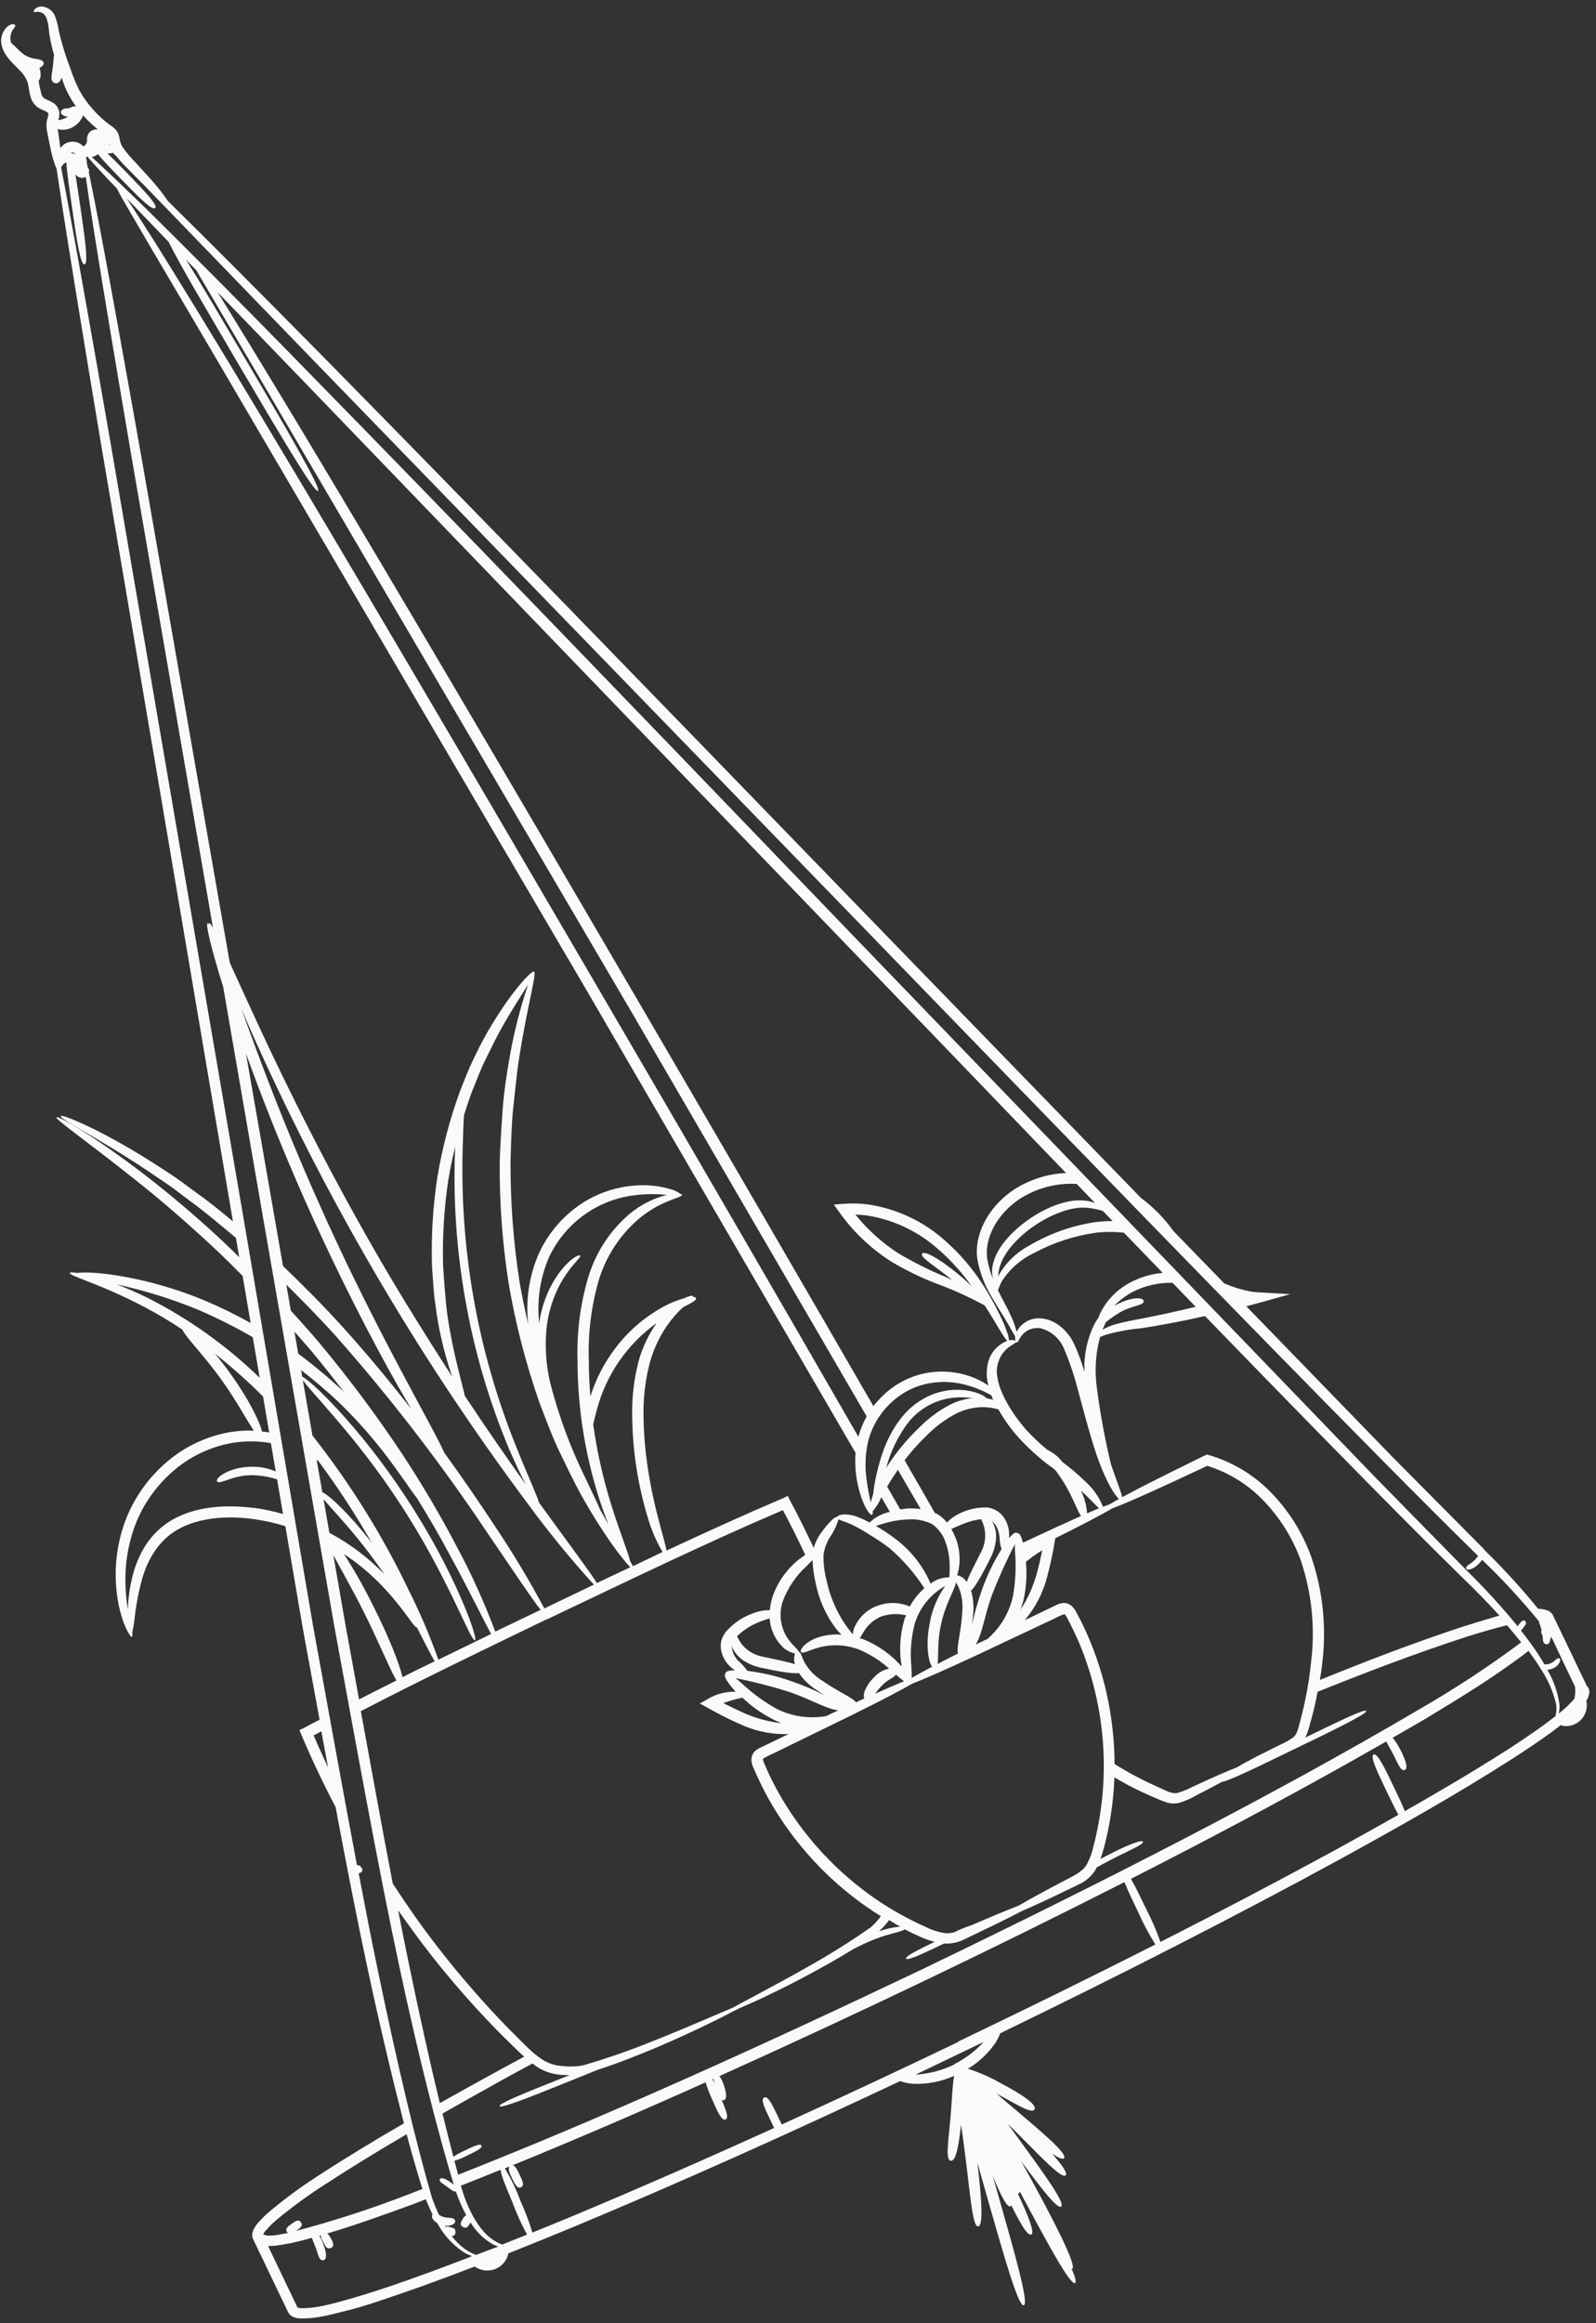 <svg width="231" height="336" viewBox="0 0 231 336" fill="none" xmlns="http://www.w3.org/2000/svg">
<rect x="0" y="0" width="231" height="336" fill="#333333" stroke="none"/>
<path d="M229.673 243.831L227.559 239.422C226.62 237.466 225.704 235.555 224.791 233.651C224.766 233.599 224.741 233.546 224.713 233.488C224.512 233.2 224.22 232.987 223.885 232.882C223.481 232.748 223.059 232.68 222.633 232.68C220.254 229.76 217.713 226.975 215.023 224.338C214.992 224.273 214.902 224.219 214.842 224.16C214.781 224.101 214.804 224.082 214.792 224.056L201.56 210.733C195.224 204.21 188.108 196.882 180.385 188.922L182.085 188.469L186.755 187.168L181.904 186.887C181.597 186.866 181.287 186.838 180.974 186.787C179.681 186.529 178.418 186.137 177.205 185.619L169.847 178.054C168.538 176.215 166.948 174.593 165.136 173.247C152.482 160.24 138.706 146.031 124.245 131.132C94.085 100.018 66.758 71.87 46.822 51.639C37.563 42.251 29.925 34.603 24.329 29.105C23.45 27.82 22.472 26.604 21.406 25.469C20.85 24.862 20.25 24.195 19.605 23.486C18.915 22.803 18.29 22.058 17.736 21.262C17.496 20.864 17.346 20.419 17.295 19.957C17.228 19.541 17.059 19.148 16.803 18.814C16.558 18.542 16.275 18.308 15.963 18.117C15.033 17.442 14.183 16.663 13.43 15.795C12.658 14.934 11.989 13.988 11.435 12.973C10.95 11.991 10.536 10.975 10.195 9.934C9.514 8.186 8.959 6.391 8.533 4.563C8.423 3.794 8.229 3.04 7.952 2.315C7.811 1.976 7.589 1.676 7.305 1.443C7.021 1.21 6.685 1.05 6.325 0.978C6.103 0.928 5.873 0.931 5.653 0.986C5.433 1.041 5.229 1.148 5.058 1.296C4.844 1.536 4.863 1.727 4.94 1.77C5.017 1.813 5.442 1.529 6.093 1.867C6.744 2.204 6.966 3.052 7.125 4.821C7.289 5.874 7.52 6.915 7.818 7.938C7.746 8.357 7.74 8.898 7.669 9.501C7.525 10.774 7.14 11.744 7.918 12.013C8.365 12.175 8.694 11.841 8.928 11.24C9.195 12.112 9.544 12.957 9.97 13.764C10.268 14.304 10.594 14.827 10.947 15.333L10.913 15.397C10.422 15.36 10.394 15.518 9.994 15.638C9.594 15.757 9.494 15.549 8.974 15.902C8.738 16.079 8.733 16.354 9.011 16.598C9.261 16.787 9.57 16.881 9.883 16.862C9.436 17.124 8.946 17.303 8.435 17.388C8.559 17.033 8.61 16.656 8.586 16.281C8.547 15.956 8.427 15.645 8.236 15.379C8.045 15.113 7.79 14.899 7.495 14.759C7.049 14.515 6.669 14.392 6.445 14.243C6.229 14.109 6.071 13.898 6.002 13.653C5.83 13.013 5.693 12.364 5.591 11.709C5.709 11.553 5.794 11.375 5.841 11.186C5.888 10.997 5.896 10.8 5.865 10.607C5.861 10.336 5.806 10.069 5.703 9.818C6.212 9.574 6.44 9.248 6.274 8.967C6.107 8.686 5.723 8.589 5.262 8.53C4.642 8.465 4.045 8.257 3.519 7.922C2.726 7.356 2.124 6.586 1.619 6.218C1.524 5.936 1.486 5.637 1.509 5.339C1.532 5.042 1.614 4.752 1.751 4.487C1.968 4.07 2.265 3.887 2.207 3.682C2.149 3.477 1.685 3.347 1.049 3.86C0.646 4.242 0.364 4.734 0.238 5.275C0.112 5.816 0.149 6.382 0.342 6.902C0.764 8.216 1.931 9.229 2.879 10.202C3.351 10.653 3.721 11.201 3.962 11.808C4.179 12.394 4.159 13.222 4.504 14.243C4.708 14.808 5.094 15.29 5.601 15.61C6.075 15.896 6.475 15.994 6.734 16.166C6.993 16.339 6.98 16.345 7.005 16.429C6.99 16.709 6.933 16.985 6.836 17.248C6.716 17.69 6.686 18.152 6.749 18.606C6.797 19.008 6.879 19.345 6.935 19.647L7.304 21.419C7.489 22.462 7.789 23.48 8.198 24.456C8.448 26.165 8.764 28.195 9.114 30.514C10.352 38.447 12.224 49.878 14.597 64.06C19.403 92.364 26.056 131.446 33.372 174.637L33.718 176.645C31.921 175.173 30.191 173.74 28.451 172.521C27.345 171.72 26.301 170.913 25.251 170.197C24.202 169.481 23.168 168.83 22.192 168.199C14.329 163.194 8.913 161.115 8.791 161.398C8.58 161.844 13.765 164.275 21.438 169.371L24.423 171.396C25.449 172.115 26.474 172.931 27.558 173.735C29.709 175.278 31.849 177.132 34.144 179.023L34.622 181.826C34.011 181.221 33.4 180.615 32.794 180.039C28.902 176.362 24.826 172.885 20.58 169.622C13.296 164.083 8.343 161.3 8.164 161.595C7.984 161.889 12.61 165.078 19.711 170.736C23.271 173.545 27.363 177.077 31.731 181.183C32.845 182.253 33.978 183.378 35.114 184.526L36.28 191.338C34.13 190.143 31.919 189.062 29.656 188.098C26.57 186.818 23.38 185.806 20.121 185.074C15.402 184.032 12.156 183.92 11.254 184.113C10.55 184.001 10.123 183.997 10.112 184.09C9.982 184.554 14.412 185.614 20.836 188.99C22.741 189.988 24.592 191.087 26.378 192.285C26.957 193.491 29.602 196.097 32.172 199.717C34.31 202.703 35.739 205.482 36.751 206.906C35.644 206.868 34.536 206.932 33.441 207.098C29.867 207.691 26.536 209.289 23.835 211.704C21.131 214.094 19.092 217.144 17.918 220.558C16.981 223.326 16.599 226.251 16.792 229.167C17.052 233.053 18.149 235.559 18.74 236.39C18.806 236.527 18.856 236.631 18.898 236.635C18.984 236.714 19.051 236.754 19.09 236.736C19.13 236.717 19.208 236.479 19.146 236.099C19.276 235.522 19.376 234.938 19.447 234.351C19.662 232.261 20.055 230.194 20.623 228.172C21.353 225.696 22.863 222.807 25.791 221.17C28.72 219.532 32.676 219.151 36.65 219.692C38.226 219.909 39.781 220.254 41.301 220.727L43.826 235.51C44.659 240.025 45.47 244.43 46.257 248.726C45.487 249.095 44.733 249.513 43.992 249.908L43.34 250.221L43.62 250.889C45.162 254.538 46.828 258.03 48.572 261.348C50.169 269.863 51.717 277.792 53.264 284.983C55.075 293.427 56.846 300.816 58.467 307.089C54.348 309.473 50.143 312.011 45.862 314.794C43.452 316.351 41.141 318.057 38.942 319.901C38.359 320.399 37.814 320.942 37.314 321.524C37.02 321.864 36.782 322.249 36.61 322.664C36.481 322.991 36.465 323.351 36.564 323.689C36.592 323.747 36.617 323.799 36.642 323.852C37.555 325.756 38.478 327.68 39.41 329.623L41.699 334.397C41.777 334.536 41.869 334.666 41.974 334.786C42.075 334.877 42.184 334.959 42.3 335.031C42.643 335.194 43.015 335.289 43.395 335.308C45.904 335.372 47.999 334.705 50.22 334.169C52.442 333.633 54.583 332.879 56.759 332.148C60.715 330.813 64.702 329.342 68.71 327.797C69.132 328.1 69.623 328.293 70.138 328.358C70.654 328.422 71.178 328.357 71.662 328.168C72.146 327.979 72.575 327.672 72.91 327.275C73.245 326.878 73.476 326.403 73.581 325.894C76.794 324.618 80.025 323.309 83.289 321.953C98.472 315.626 114.207 308.562 130.286 300.98C130.917 301.208 131.577 301.34 132.247 301.371C134.264 301.444 136.271 301.05 138.111 300.219C137.856 301.36 137.799 303.449 137.604 305.853C137.305 309.461 136.792 312.354 137.582 312.497C138.372 312.639 138.757 310.329 139.098 307.294C139.266 308.465 139.459 309.72 139.618 311.055C140.411 317.092 140.737 322.053 141.553 321.999C142.369 321.944 142.082 317.967 141.463 312.778C141.918 314.396 142.41 316.125 142.927 317.939C145.398 326.604 147.401 333.625 148.178 333.404C148.954 333.184 146.948 326.157 144.493 317.525C144.215 316.559 143.949 315.62 143.686 314.703C144.843 317.485 145.764 319.322 146.24 319.093C146.27 319.078 146.297 319.057 146.32 319.031C146.342 319.006 146.358 318.976 146.369 318.943C147.696 321.612 148.74 323.421 149.269 323.168C149.797 322.914 148.834 320.472 147.315 317.238C147.364 317.246 147.414 317.239 147.458 317.218C147.543 317.177 147.587 317.084 147.602 316.948C151.7 324.609 154.934 330.566 155.603 330.189C155.825 330.082 155.621 329.322 155.107 328.116C155.107 328.116 155.168 328.127 155.188 328.118C155.905 327.774 152.616 321.233 148.24 313.362C148.099 313.068 147.929 312.797 147.772 312.519C150.768 316.593 153.049 319.526 153.589 319.131C154.237 318.659 151.062 314.295 147.136 308.918L145.839 307.134C146.11 307.397 146.38 307.676 146.647 307.933C150.588 311.851 153.635 315.162 154.236 314.609C154.565 314.307 153.727 313.113 152.257 311.451C153.185 312.081 153.811 312.367 154.009 312.127C154.517 311.515 151.129 308.631 146.937 305.091C145.97 304.279 145.054 303.507 144.225 302.782C147.108 304.311 149.284 305.754 149.726 305.085C150.167 304.416 147.851 302.848 144.771 301.245C143.287 300.401 141.719 299.715 140.092 299.197C141.64 298.268 142.975 297.024 144.012 295.545C144.321 295.083 144.576 294.587 144.77 294.066C162.054 285.682 178.649 277.25 194.171 268.772C202.734 264.08 210.993 259.406 218.731 254.468C220.664 253.229 222.558 251.959 224.401 250.634L225.908 249.495C226.03 249.547 226.157 249.588 226.287 249.617C226.767 249.678 227.254 249.622 227.708 249.454C228.161 249.287 228.567 249.012 228.892 248.654C229.217 248.296 229.451 247.865 229.574 247.397C229.697 246.93 229.705 246.44 229.599 245.968C229.803 245.665 229.945 245.324 230.016 244.966C230.032 244.83 230.036 244.694 230.03 244.558C230.002 244.404 229.959 244.252 229.901 244.106L229.673 243.831ZM15.869 20.881C15.885 20.924 15.905 20.966 15.929 21.005L15.623 20.719L15.869 20.881ZM8.708 21.203C8.633 20.646 8.546 20.046 8.463 19.404C8.419 19.128 8.387 18.895 8.352 18.655C8.448 18.692 8.546 18.723 8.645 18.747C9.069 18.803 9.5 18.77 9.911 18.65C10.322 18.53 10.703 18.327 11.031 18.052C11.484 17.69 11.832 17.213 12.037 16.671C12.078 16.756 12.151 16.825 12.218 16.897C12.818 17.554 13.469 18.162 14.165 18.715C13.793 18.671 13.419 18.765 13.112 18.979C12.945 19.119 12.812 19.295 12.722 19.493C12.633 19.692 12.589 19.908 12.595 20.125C12.608 20.268 12.601 20.412 12.575 20.552C12.512 20.777 12.374 20.973 12.184 21.108C12.139 21.138 12.091 21.161 12.041 21.177C11.812 20.897 11.504 20.693 11.158 20.59C10.674 20.449 10.157 20.471 9.688 20.653C9.31 20.807 8.987 21.068 8.757 21.405L8.708 21.203ZM35.467 51.83C32.075 46.078 29.044 40.929 26.923 37.543C27.416 38.052 27.922 38.572 28.437 39.111C28.47 39.17 28.499 39.231 28.525 39.293C32.008 45.203 37.053 53.733 43.245 64.319L91.71 146.886C103.991 167.996 115.492 187.764 125.445 204.857C124.916 205.779 124.511 206.766 124.238 207.794C113.458 189.076 100.407 166.595 86.272 142.403C67.418 110.111 50.256 80.93 37.633 59.928C31.327 49.42 26.135 40.968 22.505 35.154C20.736 32.352 19.326 30.197 18.348 28.693C19.003 29.373 19.693 30.093 20.459 30.889L24.416 34.991C25.826 37.932 29.805 44.639 34.417 52.502C40.526 62.864 45.482 71.26 46.023 71C46.565 70.741 41.581 62.189 35.458 51.811L35.467 51.83ZM66.321 314.569C66.138 313.902 65.955 313.22 65.772 312.505C66.437 312.31 67.079 312.045 67.688 311.715C68.888 311.14 69.866 310.671 69.691 310.305C69.516 309.94 68.54 310.416 67.34 310.991C66.742 311.252 66.166 311.561 65.617 311.914C65.118 309.987 64.59 307.915 64.044 305.674C67.196 303.882 70.327 302.132 73.305 300.479L77.071 298.432C77.353 298.657 77.647 298.867 77.951 299.061C78.978 299.67 80.138 300.022 81.33 300.087C81.708 300.123 82.074 300.116 82.443 300.116L81.15 300.631C76.187 302.61 72.162 304.219 72.311 304.597C72.46 304.975 76.498 303.392 81.455 301.384C83.285 300.65 84.994 299.967 86.414 299.382C89.65 298.336 92.439 297.191 94.956 296.152C97.901 294.9 100.372 293.747 102.371 292.781C104.002 291.999 105.287 291.334 106.247 290.826C107.206 290.318 108.59 289.791 110.197 289.028C112.199 288.068 114.658 286.889 117.469 285.357C119.375 284.314 121.389 283.196 123.556 281.86C124.267 281.519 125.436 280.895 126.851 280.368C128.831 279.611 130.588 279.378 130.94 279.025C131.735 279.446 132.506 279.814 133.273 280.144C133.92 280.429 134.588 280.663 135.271 280.847C132.845 282.01 130.989 282.94 131.148 283.273C131.308 283.605 133.534 282.578 136.267 281.267L136.638 281.089C137.67 281.148 138.698 280.931 139.618 280.462C143.186 278.752 146.003 277.401 147.801 276.434C149.681 275.637 152.501 274.308 156.066 272.575C157.059 272.139 157.906 271.427 158.506 270.522C158.593 270.385 158.64 270.233 158.724 270.089C159.311 269.759 159.961 269.408 160.633 269.053C163.315 267.655 165.585 266.751 165.436 266.373C165.287 265.995 162.972 266.921 160.267 268.339C159.921 268.504 159.582 268.667 159.281 268.859C159.444 268.396 159.581 267.913 159.718 267.463C160.323 265.228 160.76 262.952 161.024 260.652C161.163 259.486 161.251 258.281 161.297 257.056C162.521 257.768 163.733 258.439 164.904 258.992C165.832 259.437 166.747 259.841 167.628 260.205C168.078 260.41 168.542 260.584 169.017 260.726C169.546 260.863 170.1 260.872 170.634 260.752C171.481 260.502 172.296 260.15 173.058 259.702L174.986 258.705L176.902 257.682C177.646 257.678 182.062 255.529 187.449 252.913C193.24 250.136 197.901 247.829 197.739 247.458C197.577 247.086 193.833 248.914 188.915 251.304C188.952 251.23 189.008 251.163 189.038 251.092C189.229 250.634 189.386 250.162 189.508 249.68C189.769 248.753 190.037 247.822 190.267 246.797C190.427 246.127 190.559 245.398 190.697 244.682C197.464 241.967 204.665 239.187 212.413 236.675C214.282 236.091 216.184 235.524 218.117 235.055C218.853 235.905 219.535 236.725 220.175 237.525C215.489 241.016 210.601 244.227 205.537 247.143C184.026 259.809 159.5 272.276 133.527 284.787C110.187 295.899 87.587 306.143 66.302 314.529L66.321 314.569ZM103.248 300.647C103.308 300.882 103.385 301.114 103.476 301.339C103.366 301.124 103.244 300.914 103.111 300.712L103.248 300.647ZM57.379 243.048C55.552 243.956 53.748 244.867 51.967 245.78C51.338 242.327 50.7 238.823 50.042 235.225C49.457 231.847 48.854 228.399 48.245 224.904C49.302 226.892 50.938 229.717 52.579 232.989C54.794 237.373 56.366 241.32 57.36 243.009L57.379 243.048ZM79.127 234.223C90.967 228.586 102.383 223.071 113.317 218.405C114.472 220.563 115.542 222.728 116.548 224.877C116.313 225.038 116.064 225.205 115.789 225.417C113.942 226.84 112.554 228.775 111.799 230.98C111.602 231.597 111.475 232.234 111.418 232.88C111.039 232.867 110.659 232.893 110.285 232.958C108.415 233.335 106.705 234.275 105.385 235.653C104.93 236.095 104.595 236.644 104.41 237.251C104.268 237.836 104.285 238.448 104.459 239.024C104.712 239.93 105.253 240.729 106 241.301C106.125 241.394 106.257 241.479 106.394 241.554C105.555 241.579 105.029 241.719 104.999 241.99C104.999 241.99 105.024 242.042 105.033 242.062C105.042 242.081 104.994 242.081 104.974 242.09C104.688 242.363 105.224 243.262 106.351 244.526L106.501 244.671L106.417 244.663C105.041 244.636 103.684 244.993 102.498 245.692L101.3 246.371L102.524 247.051C103.791 247.751 105.256 248.548 106.917 249.268C109.169 250.347 111.648 250.869 114.144 250.791L111.053 252.274L110.231 252.668C109.855 252.816 109.511 253.035 109.218 253.314C109.028 253.52 108.89 253.768 108.815 254.038C108.741 254.308 108.733 254.592 108.791 254.866C108.87 255.233 108.994 255.588 109.162 255.924C109.67 257.1 110.236 258.28 110.857 259.458C112.16 261.878 113.675 264.176 115.386 266.327C118.68 270.494 122.656 274.074 127.145 276.915C127.27 276.991 127.382 277.041 127.497 277.115C127.081 277.699 126.601 278.236 126.067 278.715C123.126 280.776 120.082 282.685 116.947 284.436C114.187 286.008 111.785 287.288 109.833 288.336C108.247 289.177 106.971 289.861 106.005 290.389C104.989 290.812 103.656 291.379 102.008 292.089C99.975 292.952 97.473 294.023 94.519 295.191C91.192 296.54 87.797 297.718 84.349 298.72C83.385 298.889 82.401 298.918 81.429 298.805C80.431 298.753 79.461 298.455 78.606 297.937C76.864 296.863 75.309 295.026 73.584 293.367C69.98 289.666 66.586 285.766 63.418 281.686C61.175 278.815 58.985 275.686 56.846 272.413C55.362 264.702 53.843 256.35 52.227 247.476C60.805 243.033 69.828 238.683 79.115 234.197L79.127 234.223ZM68.749 237.235C69.272 237.072 65.802 227.193 58.726 216.518C52.024 206.272 44.697 199.358 43.753 199.129C43.7 198.801 43.641 198.476 43.582 198.152C45.498 199.639 47.304 201.18 48.887 202.659C51.237 204.917 53.423 207.34 55.428 209.909C57.931 213.137 59.504 215.615 60.328 216.632C62.096 219.498 63.691 222.238 64.98 224.66C67.989 230.164 69.993 234.328 71.083 236.316L63.449 240.033C62.248 236.645 60.837 233.335 59.226 230.123C55.405 222.125 50.709 214.577 45.224 207.616C44.761 204.966 44.296 202.296 43.83 199.605C45.074 201.415 51.631 207.896 57.705 217.183C64.697 227.715 68.12 237.464 68.736 237.209L68.749 237.235ZM54.313 184.166C60.999 195.602 68.318 206.654 76.237 217.273C79.263 221.413 82.508 225.389 85.959 229.182L78.785 232.622C76.606 228.542 74.222 224.575 71.641 220.736C69.581 217.593 67.117 213.978 64.302 210.098C62.675 206.338 53.927 191.691 45.705 172.99C41.082 162.63 37.492 153.001 34.915 145.839C35.323 146.806 35.775 147.833 36.217 148.856C41.588 160.943 47.625 172.723 54.301 184.14L54.313 184.166ZM79.776 185.929C78.892 187.636 78.301 189.478 78.026 191.38C78.009 191.076 77.978 190.778 77.964 190.464C77.777 187.518 78.287 184.57 79.451 181.858C80.577 179.437 82.299 177.342 84.457 175.77C86.615 174.198 89.137 173.2 91.786 172.871C93.375 172.665 94.982 172.649 96.575 172.82L96.208 172.892C94.013 173.509 92.005 174.659 90.362 176.241C87.92 178.566 86.122 181.484 85.143 184.711C83.995 188.596 83.47 192.638 83.587 196.687C83.587 203.964 84.797 211.191 87.168 218.071C87.474 218.943 87.778 219.728 88.079 220.473C87.67 219.771 87.246 219.02 86.796 218.217C86.484 217.38 85.634 215.71 84.531 213.359C82.465 209.097 80.83 204.638 79.649 200.051C79.055 197.545 78.861 194.961 79.074 192.394C79.267 190.318 79.824 188.291 80.719 186.407C82.279 183.188 84.197 181.868 83.962 181.596C83.727 181.323 81.611 182.53 79.776 185.929ZM95.855 224.477L91.603 226.516C91.502 226.307 91.377 226.047 91.185 225.746C91.011 224.747 89.818 221.942 88.481 217.666C87.289 213.856 86.411 209.955 85.856 206.002C85.985 205.451 86.138 204.8 86.341 204.053C87.654 198.926 90.735 194.427 95.039 191.347C93.826 193.067 92.928 194.989 92.387 197.023C91.719 199.663 91.422 202.384 91.506 205.106C91.584 209.987 92.345 214.833 93.766 219.503C94.265 221.237 94.982 222.902 95.9 224.455L95.855 224.477ZM78.095 202.898C79.081 205.457 79.976 207.908 81.043 210.099C82.11 212.291 83.079 214.345 84.087 216.163C87.273 221.854 90.064 225.481 91.225 226.665L86.39 228.944C85.321 227.234 82.257 223.169 78.012 217.312C77.769 216.369 76.397 213.474 74.651 209.081C69.108 195.316 66.495 180.547 66.979 165.716C67.019 164.028 67.073 162.567 67.158 161.291C67.48 160.254 67.814 159.246 68.163 158.266C68.898 156.454 69.525 154.717 70.304 153.164C71.084 151.612 71.781 150.154 72.494 148.866C74.114 145.971 75.537 143.821 76.424 142.425C75.214 146.01 74.295 149.686 73.674 153.417C73.33 155.46 72.963 157.705 72.78 160.135C72.598 162.564 72.426 165.166 72.329 167.907C72.271 173.856 72.706 179.799 73.63 185.676C74.634 191.531 76.127 197.292 78.095 202.898ZM67.355 187.995C68.649 195.371 70.76 202.58 73.651 209.489C74.555 211.606 75.393 213.338 76.092 214.679C73.433 210.957 70.45 206.676 67.278 201.885C66.987 200.476 66.104 197.563 65.302 193.432C65.022 191.962 64.734 190.391 64.572 188.664C64.409 186.937 64.255 185.094 64.132 183.148C64.016 178.918 64.276 174.686 64.91 170.502C65.176 168.899 65.519 167.355 65.88 165.834C65.556 173.253 66.05 180.685 67.355 187.995ZM44.148 173.624C48.93 184.382 53.843 193.841 57.65 200.558C58.323 201.727 58.952 202.805 59.541 203.798C56.537 199.945 53.223 195.927 49.598 191.914C46.729 188.758 43.837 185.854 40.961 183.102C40.507 180.539 40.057 177.955 39.61 175.351L35.597 152.346C37.833 158.581 40.724 165.898 44.148 173.624ZM48.4 192.994C56.369 201.988 63.722 211.51 70.409 221.495C74.228 227.083 76.914 231.146 78.248 232.824L71.681 235.973C70.138 231.844 68.321 227.822 66.244 223.933C63.762 219.182 61.038 214.561 58.081 210.089C54.44 204.626 50.51 199.362 46.307 194.318C44.914 192.668 43.504 191.099 42.093 189.561L41.441 185.791C43.751 188.084 46.087 190.446 48.4 192.994ZM45.067 195.394C46.72 197.369 48.266 199.339 49.764 201.292C47.677 199.326 45.474 197.487 43.168 195.784C42.978 194.719 42.799 193.659 42.613 192.585C43.425 193.51 44.248 194.423 45.064 195.388L45.067 195.394ZM54.005 232.233C52.738 229.666 51.33 227.17 49.787 224.758C51.569 225.94 53.23 227.292 54.748 228.797C58.392 232.448 59.873 235.403 60.343 235.362C61.496 237.633 62.351 239.316 62.914 240.273C61.343 241.027 59.777 241.777 58.257 242.571C57.814 240.593 56.233 236.643 54.002 232.226L54.005 232.233ZM53.838 223.169L53.521 222.759C50.556 218.984 47.638 216.212 46.655 215.817L45.829 211.152C45.906 211.195 46.002 211.245 46.073 211.291C48.888 215.095 51.479 219.059 53.835 223.162L53.838 223.169ZM52.564 223.507C53.759 225.012 54.78 226.455 55.652 227.705C53.331 225.287 50.637 223.256 47.674 221.689C47.396 220.074 47.11 218.438 46.826 216.81C47.86 218.063 50.166 220.446 52.561 223.501L52.564 223.507ZM121.204 235.807C121.411 236.037 121.611 236.237 121.802 236.419C120.526 236.307 119.241 236.487 118.044 236.945C116.334 237.661 115.683 238.711 115.96 238.955C116.238 239.199 117.055 238.679 118.514 238.276C120.447 237.753 122.497 237.86 124.364 238.583C125.948 239.249 127.409 240.175 128.686 241.323C127.826 241.504 127.048 241.962 126.472 242.626C125.879 243.189 125.42 243.878 125.128 244.642C125.021 244.932 124.997 245.246 125.058 245.55C125.077 245.589 125.083 245.602 125.099 245.634L123.905 246.207C123.425 245.523 121.291 244.669 119.03 243.082C117.924 242.416 117.013 241.469 116.39 240.337C116.015 239.555 115.927 239.003 115.593 238.859C115.483 238.495 114.762 238.046 114.048 237.009C113.503 236.213 113.154 235.3 113.029 234.344C112.904 233.388 113.006 232.416 113.327 231.507C114.05 229.599 115.215 227.889 116.725 226.517L117.597 225.625C117.643 226.753 117.799 227.874 118.063 228.971C118.549 231.466 119.625 233.807 121.201 235.8L121.204 235.807ZM161.952 216.788L160.655 217.53C160.369 217.668 160.024 217.769 159.649 217.925C159.093 216.528 158.22 215.28 157.099 214.279C156.055 213.262 154.944 212.315 153.775 211.445C153.2 210.69 152.451 210.086 151.591 209.685C150.496 208.786 149.466 207.811 148.508 206.768C145.714 203.535 143.717 199.688 144.424 197.232C144.671 196.251 145.253 195.388 146.069 194.79C146.619 194.398 147.022 194.269 147.064 194.073C147.086 194.118 147.105 194.157 147.17 194.142C147.384 194.136 147.463 193.665 147.918 193.11C148.234 192.728 148.643 192.434 149.105 192.256C149.568 192.078 150.068 192.022 150.558 192.092C151.317 192.276 152.022 192.636 152.616 193.142C153.21 193.649 153.677 194.288 153.978 195.008C154.824 196.985 155.513 199.026 156.038 201.111C157.265 205.609 158.335 209.78 159.571 212.66C160.508 214.898 161.429 216.333 161.949 216.782L161.952 216.788ZM128.032 275.503C123.709 272.735 119.878 269.268 116.694 265.242C115.046 263.163 113.583 260.945 112.32 258.612C111.714 257.483 111.167 256.342 110.688 255.208C110.575 254.993 110.489 254.764 110.433 254.528C110.411 254.346 110.423 254.389 110.44 254.357C110.873 254.089 111.327 253.855 111.797 253.658L123.276 248.056C127.295 246.065 130.342 244.492 132.047 243.498C133.89 242.79 137.025 241.399 141.093 239.513L152.641 234.071C153.091 233.827 153.56 233.618 154.043 233.447C154.043 233.447 154.043 233.447 154.18 233.55C154.327 233.743 154.451 233.953 154.551 234.174C155.122 235.264 155.669 236.405 156.184 237.578C160.088 246.895 160.82 257.238 158.267 267.012C158.073 267.949 157.737 268.851 157.271 269.687C157.107 269.956 156.906 270.201 156.674 270.414C156.43 270.582 156.195 270.764 155.973 270.959C155.79 271.047 155.607 271.151 155.424 271.27C151.936 273.096 149.194 274.571 147.436 275.606C145.815 276.223 143.503 277.188 140.642 278.431C139.771 278.704 138.925 279.048 138.111 279.46C137.64 279.591 137.148 279.628 136.663 279.569C135.718 279.408 134.803 279.106 133.948 278.673C131.901 277.758 129.923 276.696 128.029 275.496L128.032 275.503ZM130.335 278.633C129.275 278.727 128.232 278.958 127.231 279.32C127.768 278.821 128.258 278.275 128.694 277.687C129.213 278.016 129.773 278.381 130.306 278.639L130.335 278.633ZM107.362 243.456C107.03 243.166 106.724 242.911 106.452 242.697C109.031 243.209 111.579 243.861 114.087 244.65C116.565 245.451 118.545 246.603 120.357 247.154C120.672 247.249 120.995 247.317 121.321 247.358L119.554 248.205C119.178 248.257 118.746 248.312 118.219 248.348C116.203 248.463 114.192 248.043 112.39 247.133C110.569 246.119 108.88 244.884 107.362 243.456ZM113.345 249.241C111.362 249.05 109.425 248.535 107.609 247.717C106.584 247.254 105.605 246.785 104.688 246.31C105.592 245.986 106.517 245.724 107.457 245.528C108.716 246.737 110.142 247.757 111.693 248.558C112.205 248.836 112.737 249.074 113.286 249.27L113.345 249.241ZM107.54 240.114C108.295 240.607 109.131 240.964 110.01 241.167C112.521 241.703 114.602 242.094 115.632 241.968C116.291 242.927 117.135 243.744 118.116 244.371C118.554 244.682 118.993 244.961 119.419 245.214C117.856 244.419 116.241 243.733 114.584 243.161C112.508 242.425 110.357 241.918 108.171 241.648C107.806 241.138 107.385 240.67 106.917 240.252C106.607 239.961 106.359 239.61 106.187 239.221C106.016 238.832 105.925 238.413 105.919 237.987C105.946 238.114 105.982 238.239 106.026 238.361C106.369 239.067 106.891 239.671 107.54 240.114ZM112.932 237.825C113.47 238.497 114.223 238.963 115.064 239.144C114.899 239.646 114.895 240.186 115.052 240.691C113.948 240.329 112.265 239.998 110.415 239.601C109.158 239.379 108.031 238.691 107.26 237.673C107.041 237.342 106.844 236.997 106.669 236.641C107.792 235.574 109.144 234.778 110.622 234.312L111.399 234.06C111.418 234.339 111.455 234.616 111.508 234.89C111.719 235.976 112.21 236.987 112.932 237.825ZM137.689 221.14C137.97 221.006 138.302 220.846 138.729 220.682C139.317 220.412 139.924 220.185 140.545 220.003C141.026 219.87 141.516 219.774 142.012 219.717C142.182 220.078 142.326 220.452 142.443 220.834C142.755 222.07 142.589 223.378 141.978 224.498C141.129 226.188 140.308 227.705 139.924 228.795C139.768 228.548 139.564 228.333 139.325 228.165C139.086 227.996 138.816 227.876 138.53 227.811C138.73 227.215 138.848 226.595 138.881 225.967C138.942 224.802 138.765 223.637 138.362 222.542C138.171 222.049 137.942 221.571 137.677 221.114L137.689 221.14ZM140.551 230.051C141.287 229.329 142.292 227.459 143.446 225.165C143.835 224.354 144.079 223.479 144.164 222.583C144.229 221.8 144.084 221.014 143.746 220.305C143.679 220.188 143.602 220.078 143.515 219.975C143.793 220.169 144.024 220.422 144.192 220.717C144.463 221.232 144.628 221.797 144.676 222.378C144.69 222.945 144.786 223.506 144.962 224.045C143.801 225.905 142.847 227.885 142.115 229.951C141.524 231.601 141.047 233.29 140.689 235.006C140.758 234.515 140.815 233.999 140.853 233.459C140.973 232.305 140.866 231.138 140.538 230.025L140.551 230.051ZM146.921 224.518C147.082 226.597 146.985 228.688 146.634 230.743C146.22 232.72 145.288 234.552 143.932 236.049C143.576 236.445 143.255 236.743 142.972 237.007L141.211 237.852C141.392 237.572 141.546 237.276 141.669 236.966C142.368 235.212 142.716 232.943 143.642 230.51C144.592 228.058 145.679 225.663 146.898 223.333C146.877 223.656 146.89 224.051 146.908 224.492L146.921 224.518ZM148.497 225.88C149.241 225.269 150.026 224.71 150.847 224.207C150.643 225.22 150.415 226.267 150.115 227.365C149.614 229.293 148.803 231.126 147.713 232.793C147.92 232.233 148.088 231.66 148.213 231.077C148.556 229.358 148.647 227.599 148.484 225.854L148.497 225.88ZM139.26 233.381C139.081 236.154 138.398 238.358 138.65 239.152C137.568 239.671 136.589 240.189 135.704 240.653C135.861 239.575 135.626 237.345 136.235 234.784C136.892 231.789 138.324 229.691 138.348 228.821C138.455 229.043 138.619 229.285 138.772 229.604C139.252 230.792 139.416 232.085 139.247 233.355L139.26 233.381ZM134.649 234.405C133.921 237.553 134.326 240.255 134.905 241.06C133.707 241.691 132.722 242.228 131.954 242.668C131.971 242.202 131.949 241.603 131.896 240.875C131.708 238.816 131.885 236.74 132.421 234.743C133.028 232.833 134.23 231.166 135.851 229.986C136.157 229.762 136.477 229.558 136.809 229.375C135.743 230.873 135.003 232.577 134.637 234.379L134.649 234.405ZM130.896 234.256C130.246 236.453 130.114 238.77 130.509 241.027L130.525 241.059C130.525 241.059 130.525 241.059 130.509 241.027C128.996 239.304 127.104 237.957 124.981 237.092C124.801 237.018 124.623 236.999 124.45 236.938C124.589 236.71 124.74 236.422 124.949 236.089C125.533 235.073 126.429 234.272 127.503 233.805C128.622 233.405 129.831 233.329 130.991 233.584L131.178 233.623C131.062 233.815 130.952 234.004 130.883 234.23L130.896 234.256ZM130.827 243.16C129.732 243.605 128.331 244.213 126.666 244.955C126.955 244.544 127.276 244.156 127.627 243.797C128.039 243.372 128.512 243.011 129.029 242.723C129.28 242.595 129.503 242.417 129.684 242.2C130.112 242.573 130.491 242.896 130.814 243.134L130.827 243.16ZM160.144 244.799C159.531 242.116 158.683 239.492 157.611 236.958C157.088 235.733 156.528 234.549 155.916 233.423C155.759 233.082 155.558 232.763 155.317 232.475C155.14 232.259 154.915 232.088 154.659 231.976C154.403 231.865 154.125 231.815 153.846 231.833C153.445 231.887 153.059 232.018 152.707 232.219L151.892 232.609L148.253 234.354L148.299 234.333C149.922 232.435 151.067 230.175 151.636 227.743C152.058 226.157 152.398 224.551 152.657 222.93L152.736 222.475C156.522 220.587 159.381 219.104 160.952 218.166C163.39 217.262 168.276 215.039 174.741 211.995C177.688 212.915 180.37 214.531 182.56 216.708C185.124 219.273 187.088 222.375 188.311 225.79C189.845 230.397 190.352 235.285 189.795 240.109C189.589 242.224 189.257 244.325 188.802 246.401C188.588 247.378 188.35 248.318 188.108 249.22C187.867 250.122 187.677 250.863 187.175 251.272C186.554 251.711 185.889 252.084 185.19 252.384L183.217 253.371C181.984 253.962 180.943 254.533 180.091 254.998L178.954 255.639L177.736 256.127C176.847 256.497 175.742 256.987 174.51 257.546L172.538 258.451C171.864 258.809 171.155 259.096 170.421 259.306C169.801 259.451 169.143 259.165 168.244 258.746C167.345 258.327 166.51 257.973 165.611 257.522C164.215 256.836 162.776 256.026 161.322 255.135C161.304 251.657 160.909 248.192 160.144 244.799ZM157.337 218.873C157.266 217.724 156.957 216.602 156.43 215.578C157.722 216.715 158.547 217.667 159.06 218.135L157.337 218.873ZM152.117 212.12C152.325 212.285 152.504 212.424 152.705 212.576C153.207 213.222 153.67 213.897 154.092 214.598C155.329 216.627 155.909 218.539 156.473 219.247C154.199 220.258 151.347 221.569 148.054 223.116C147.826 222.207 147.556 221.694 147.271 221.735C147.271 221.735 147.238 221.75 147.219 221.76C147.199 221.769 147.194 221.708 147.184 221.688C146.983 221.536 146.554 221.846 146.03 222.458L146.055 222.278C146.108 221.448 145.932 220.619 145.548 219.882C145.297 219.379 144.926 218.946 144.466 218.621C144.007 218.297 143.475 218.092 142.916 218.024C141.177 217.956 139.46 218.434 138.006 219.392C137.656 219.619 137.34 219.895 137.067 220.211C136.683 219.715 136.209 219.295 135.671 218.972C135.552 218.908 135.43 218.871 135.314 218.814C133.896 216.341 132.421 213.784 130.927 211.188C131.899 209.916 132.967 208.72 134.121 207.611C135.335 206.378 136.728 205.335 138.251 204.515C139.447 203.885 140.773 203.54 142.124 203.508C142.927 203.5 143.727 203.608 144.5 203.829C145.295 205.242 146.237 206.567 147.31 207.783C148.766 209.392 150.377 210.852 152.12 212.142L152.117 212.12ZM128.27 212.286C128.903 209.886 130.005 207.635 131.51 205.662C132.429 204.53 133.592 203.62 134.912 203.001C136.232 202.382 137.675 202.07 139.133 202.087C139.686 202.087 140.238 202.122 140.787 202.192C139.659 202.316 138.561 202.636 137.543 203.138C135.871 204.009 134.347 205.138 133.027 206.483C131.208 208.214 129.61 210.163 128.27 212.286ZM133.253 218.246C132.657 218.173 132.056 218.145 131.456 218.161C131.067 218.186 130.68 218.233 130.296 218.301C129.67 217.213 129.041 216.119 128.399 214.999C128.842 214.249 129.357 213.433 129.957 212.576C131.079 214.516 132.174 216.397 133.253 218.246ZM143.759 202.452C143.45 202.358 143.134 202.286 142.815 202.239C142.539 201.881 141.292 201.172 139.183 201.021C137.716 200.925 136.247 201.158 134.882 201.703C133.212 202.385 131.741 203.474 130.601 204.871C128.181 207.836 127.333 211.187 126.804 213.494C126.611 214.355 126.469 215.227 126.379 216.104C126.238 216.499 126.124 216.902 126.035 217.312C125.769 216.184 125.563 215.044 125.416 213.895C125.169 212.104 125.244 210.283 125.637 208.519C126.166 206.393 127.291 204.462 128.88 202.953C130.449 201.433 132.437 200.418 134.589 200.039C136.354 199.742 138.162 199.835 139.886 200.314C141.14 200.664 142.348 201.162 143.485 201.797C143.56 201.953 143.603 202.125 143.671 202.285C143.724 202.396 143.743 202.419 143.759 202.452ZM131.501 219.744C132.667 219.671 133.832 219.9 134.884 220.408C135.818 221.053 136.512 221.989 136.858 223.071C137.197 223.994 137.392 224.964 137.435 225.946C137.481 226.895 137.433 227.615 137.425 228.117C136.599 228.112 135.788 228.337 135.082 228.767C134.952 228.83 134.827 228.954 134.696 229.032C133.617 226.536 131.922 224.354 129.77 222.692C128.818 221.954 127.814 221.285 126.766 220.691C127.227 220.55 127.796 220.365 128.515 220.173C129.49 219.916 130.492 219.772 131.501 219.744ZM128.776 223.93C130.711 225.603 132.398 227.544 133.786 229.694C132.929 230.455 132.213 231.361 131.668 232.369C131.562 232.316 131.479 232.26 131.36 232.212C129.906 231.681 128.307 231.708 126.872 232.287C126.147 232.569 125.486 232.994 124.929 233.536C124.372 234.079 123.93 234.729 123.63 235.446C123.522 235.748 123.455 236.064 123.43 236.384C123.132 235.997 122.749 235.532 122.313 234.907C121.022 232.992 120.112 230.846 119.635 228.587C119.323 227.381 119.172 226.14 119.188 224.895C119.323 223.93 119.669 223.008 120.203 222.194C120.717 221.44 121.106 220.609 121.356 219.732C121.712 219.938 122.476 220.093 123.487 220.595C124.323 221.011 125.133 221.477 125.913 221.991C126.903 222.583 127.859 223.23 128.776 223.93ZM62.236 282.549C65.457 286.661 68.915 290.582 72.591 294.292C73.719 295.355 74.749 296.466 75.871 297.451L72.607 299.209C69.722 300.786 66.718 302.45 63.658 304.166C62.251 298.32 60.726 291.544 59.157 283.906C58.65 281.462 58.139 278.907 57.626 276.298C59.172 278.452 60.687 280.573 62.242 282.546L62.236 282.549ZM211.975 235.176C204.497 237.631 197.556 240.318 191.036 242.964C191.18 242.093 191.323 241.221 191.41 240.282C191.996 235.223 191.455 230.097 189.827 225.271C188.534 221.638 186.448 218.339 183.72 215.614C181.279 213.177 178.261 211.396 174.948 210.436L174.665 210.363L174.41 210.485C169.212 213.026 165.043 215.105 162.409 216.537C162.32 215.866 161.675 214.354 160.926 212.139C160.863 212.008 160.824 211.843 160.778 211.696C159.916 208.107 159.245 204.474 158.767 200.813C158.412 198.331 158.563 195.802 159.213 193.38C159.512 193.242 159.817 193.119 160.128 193.014C161.766 192.565 163.441 192.261 165.132 192.106C167.716 191.725 170.896 191.131 174.406 190.338C182.995 199.198 190.897 207.296 197.884 214.373C202.866 219.427 207.398 223.976 211.434 227.928C213.513 229.931 215.375 231.84 217.021 233.655C215.285 234.167 213.607 234.666 211.962 235.183L211.975 235.176ZM164.869 190.772C162.737 191.177 160.877 191.548 159.734 192.224C159.68 192.246 159.628 192.271 159.577 192.299L159.638 192.142C159.786 191.798 159.93 191.496 160.074 191.211C160.784 190.635 161.54 190.12 162.335 189.669C164.009 188.795 165.552 188.801 165.53 188.186C165.507 187.571 163.696 187.589 161.773 188.599C161.604 188.68 161.447 188.756 161.284 188.834C162.045 188.059 162.916 187.401 163.869 186.88C165.671 185.944 167.681 185.479 169.711 185.531C170.83 186.694 171.956 187.855 173.063 188.993C169.981 189.757 167.167 190.328 164.856 190.779L164.869 190.772ZM163.186 185.708C161.506 186.682 160.147 188.126 159.275 189.862C159.168 190.085 159.075 190.315 158.995 190.549C158.767 190.87 158.561 191.204 158.377 191.552C157.338 193.686 156.849 196.047 156.953 198.419C156.557 196.993 156.041 195.604 155.411 194.265C154.472 192.309 152.589 190.806 150.74 190.682C150.015 190.599 149.281 190.741 148.639 191.087C147.996 191.434 147.476 191.97 147.147 192.621C146.949 191.809 146.662 191.021 146.292 190.272C145.86 189.236 145.129 188.03 144.441 186.611C144.611 186.106 144.828 185.618 145.089 185.154C146.236 183.446 147.824 182.081 149.684 181.202C152.48 179.706 155.519 178.716 158.66 178.277C159.995 178.13 161.341 178.133 162.675 178.285C164.572 180.257 166.445 182.193 168.292 184.094C166.487 184.252 164.74 184.805 163.173 185.714L163.186 185.708ZM144.034 185.796C143.99 185.705 143.94 185.6 143.893 185.503C143.92 185.588 143.959 185.669 144.009 185.744C144.018 185.761 144.027 185.778 144.034 185.796ZM158.449 176.766C155.13 177.268 151.938 178.401 149.045 180.104C147.109 181.113 145.515 182.673 144.465 184.587C144.497 183.977 144.623 183.376 144.837 182.804C145.468 181.042 147.289 178.901 149.795 177.218C152.3 175.535 154.965 174.619 156.818 174.652C157.769 174.687 158.712 174.848 159.621 175.129C160.098 175.622 160.566 176.112 161.04 176.598C160.173 176.593 159.308 176.649 158.449 176.766ZM156.88 173.628C154.668 173.413 151.753 174.426 149.119 176.211C146.485 177.995 144.429 180.297 143.821 182.457C143.546 183.292 143.519 184.188 143.742 185.037C143.401 184.197 143.139 183.326 142.96 182.437C142.226 179.099 144.596 174.858 148.691 172.758C150.842 171.636 153.254 171.105 155.678 171.221C155.723 171.199 155.791 171.239 155.846 171.236C156.727 172.153 157.614 173.067 158.485 173.981C157.97 173.788 157.429 173.669 156.88 173.628ZM147.954 171.355C143.376 173.703 140.606 178.648 141.572 182.685C141.949 184.381 142.597 186.004 143.492 187.492C144.24 188.785 144.922 189.838 145.447 190.717C146.238 192.014 146.679 192.918 146.938 193.275C146.902 193.485 146.917 193.7 146.983 193.903C146.68 193.782 146.345 193.768 146.033 193.861C146.113 193.277 145.062 190.316 142.472 186.136C140.796 183.45 138.711 181.043 136.292 179.001C133.27 176.454 129.603 174.793 125.695 174.2C124.505 174.042 123.301 174.009 122.103 174.102L120.688 174.211L121.516 175.37C123.541 178.202 126.094 180.616 129.033 182.482C131.409 183.894 133.915 185.075 136.516 186.008C138.58 186.812 140.59 187.748 142.535 188.809C144.291 191.568 145.311 193.51 145.786 193.916L145.662 193.975C145.048 194.23 144.497 194.617 144.049 195.109C143.602 195.601 143.268 196.185 143.072 196.821C142.739 197.984 142.733 199.216 143.056 200.383C142.211 199.807 141.293 199.349 140.325 199.021C138.404 198.371 136.354 198.201 134.352 198.524C131.878 198.934 129.589 200.091 127.792 201.839C127.294 202.313 126.834 202.825 126.417 203.372C116.624 186.411 105.255 166.853 93.099 146.036C74.238 113.747 57.083 84.562 44.458 63.553C39.3 54.973 34.922 47.784 31.5 42.27C35.171 46.066 39.267 50.305 43.79 54.986L120.733 134.797C132.45 146.97 143.718 158.675 154.29 169.648C152.078 169.744 149.914 170.327 147.954 171.355ZM137.524 184.883L137.799 185.104C137.551 184.99 137.32 184.877 137.057 184.762C134.577 183.749 132.177 182.548 129.88 181.169C127.581 179.659 125.532 177.801 123.805 175.66C124.362 175.672 124.919 175.716 125.472 175.791C129.082 176.352 132.471 177.885 135.275 180.226C137.319 181.922 139.129 183.88 140.659 186.051C139.905 185.301 139.109 184.596 138.274 183.938C135.905 182.042 133.764 180.806 133.458 181.322C133.152 181.838 135.229 183.04 137.524 184.883ZM21.708 35.6C25.185 41.513 30.236 50.039 36.428 60.626C48.832 81.757 65.961 110.954 84.887 143.196C99.376 168.092 112.79 191.145 123.828 210.116C123.731 211.463 123.801 212.817 124.037 214.147C124.664 217.48 125.887 219.244 126.213 219.071C126.318 219.021 126.337 218.843 126.302 218.571C126.83 217.966 127.257 217.279 127.565 216.538C127.978 217.243 128.387 217.946 128.792 218.645C128.568 218.712 128.321 218.766 128.09 218.853C127.257 219.135 126.495 219.594 125.855 220.197C125.261 219.865 124.642 219.58 124.003 219.345C122.449 218.799 121.297 219.038 121.148 219.398C120.777 219.344 120.027 220.121 118.959 221.523C118.434 222.225 118.032 223.012 117.772 223.849C116.681 221.573 115.583 219.284 114.336 217.002L114.024 216.35L113.371 216.663C107.83 219.023 102.201 221.586 96.47 224.254C96.105 222.023 93.298 214.546 93.147 205.097C93.071 202.523 93.343 199.951 93.955 197.45C94.464 195.442 95.317 193.537 96.478 191.821C97.159 190.831 97.944 189.916 98.82 189.094C100.102 188.422 100.842 188.059 100.754 187.741C100.707 187.643 100.559 187.586 100.297 187.575C100.297 187.575 100.328 187.488 100.305 187.459C100.243 187.328 99.763 187.398 99.032 187.764C98.249 187.98 97.485 188.263 96.751 188.61C93.775 190.084 91.178 192.221 89.159 194.857C87.51 196.99 86.254 199.399 85.447 201.971C85.317 200.277 85.222 198.542 85.223 196.753C85.092 192.852 85.572 188.954 86.646 185.202C87.547 182.213 89.171 179.492 91.374 177.279C92.844 175.788 94.597 174.604 96.529 173.796C97.907 173.224 98.735 173.027 98.71 172.807C98.691 172.768 98.663 172.709 98.518 172.691C98.031 172.332 97.478 172.077 96.89 171.939C95.195 171.458 93.425 171.303 91.673 171.481C89.046 171.706 86.513 172.568 84.295 173.992C81.579 175.76 79.412 178.252 78.039 181.187C76.733 184.12 76.159 187.327 76.368 190.531C76.382 190.845 76.416 191.134 76.434 191.438C75.978 189.467 75.548 187.467 75.197 185.398C74.298 179.61 73.861 173.761 73.891 167.904C73.984 165.204 74.023 162.643 74.283 160.256C74.542 157.87 74.757 155.642 75.046 153.618C76.272 145.538 77.763 140.668 77.287 140.511C77.038 140.294 74.361 142.957 71.228 148.133C70.366 149.534 69.582 150.981 68.879 152.468C68.215 153.792 67.618 155.15 67.091 156.534C67.023 156.657 66.97 156.787 66.933 156.923L66.629 157.678C65.132 161.749 64.019 165.951 63.304 170.23C62.647 174.515 62.388 178.853 62.53 183.186C62.682 185.175 62.75 187.091 63.042 188.836C63.241 190.472 63.529 192.096 63.906 193.7C64.321 195.528 64.835 197.333 65.447 199.105C62.293 194.2 58.97 188.944 55.663 183.319C47.854 169.978 41.647 157.434 37.392 148.244C35.727 144.671 34.351 141.618 33.255 139.231C28.365 111.304 24.002 86.333 20.574 66.705C18.105 52.809 16.084 41.586 14.608 33.807C13.879 29.962 13.291 26.979 12.862 24.947C12.898 24.851 12.912 24.747 12.902 24.645C12.892 24.543 12.858 24.444 12.803 24.357C12.803 24.357 12.785 24.318 12.726 24.314C12.687 24.148 12.654 23.979 12.615 23.83L12.593 23.784C12.582 23.432 12.53 23.083 12.438 22.743C12.504 22.712 12.569 22.681 12.634 22.649C12.98 23.053 13.457 23.578 14.092 24.268C14.836 25.067 15.764 26.081 16.906 27.242C17.1 27.647 17.377 28.14 17.741 28.799C18.647 30.338 19.971 32.647 21.708 35.6ZM10.941 22.314C10.734 22.228 10.516 22.168 10.294 22.135C10.294 22.135 10.272 22.09 10.266 22.076C10.392 22.049 10.523 22.052 10.648 22.086C10.792 22.153 10.766 22.166 10.766 22.166L10.941 22.314ZM10.708 23.501L10.671 23.575C10.671 23.575 10.643 23.516 10.628 23.483C10.612 23.451 10.666 23.513 10.714 23.514L10.708 23.501ZM21.42 187.732C19.77 186.919 18.257 186.273 16.897 185.762C17.787 185.945 18.699 186.173 19.733 186.439C22.887 187.258 25.979 188.3 28.985 189.558C31.59 190.693 34.127 191.974 36.585 193.398C36.919 195.363 37.258 197.326 37.588 199.269C32.809 194.633 27.358 190.744 21.42 187.732ZM31.086 195.762C33.536 197.692 35.87 199.765 38.074 201.972C38.371 203.707 38.666 205.437 38.959 207.163C38.62 207.109 38.275 207.074 37.92 207.036C37.56 205.5 35.925 202.257 33.458 198.82C32.639 197.664 31.835 196.638 31.086 195.762ZM36.828 218.107C32.654 217.55 28.346 217.867 24.967 219.784C23.385 220.696 22.045 221.974 21.059 223.511C20.233 224.829 19.615 226.267 19.229 227.774C18.805 229.404 18.561 231.076 18.499 232.76C18.312 231.556 18.196 230.342 18.152 229.124C18.073 226.397 18.486 223.677 19.371 221.096C20.475 217.955 22.362 215.149 24.853 212.94C27.327 210.724 30.373 209.246 33.645 208.676C35.488 208.382 37.367 208.395 39.205 208.713C39.445 210.082 39.678 211.454 39.911 212.81C38.735 212.302 37.458 212.072 36.179 212.137C33.137 212.217 31.034 213.803 31.434 214.269C31.834 214.735 33.541 213.427 36.224 213.351C37.542 213.341 38.852 213.544 40.105 213.952L40.964 218.971C39.603 218.573 38.216 218.274 36.812 218.074L36.828 218.107ZM45.379 250.992L46.514 250.4C46.838 252.162 47.165 253.914 47.482 255.63C46.764 254.066 46.052 252.53 45.383 250.95L45.379 250.992ZM38.52 322.55C38.958 322.031 39.438 321.549 39.955 321.108C42.101 319.322 44.352 317.666 46.697 316.15C50.814 313.462 54.87 310.996 58.852 308.661C59.64 311.588 60.401 314.228 61.134 316.582L59.106 317.371C53.774 319.437 48.331 321.204 42.801 322.662L42.912 322.609C43.459 322.211 43.908 321.891 43.55 321.397C43.193 320.903 42.751 321.235 42.201 321.627C41.651 322.019 41.209 322.351 41.563 322.839C41.601 322.881 41.645 322.916 41.694 322.945L41.097 323.055C40.655 323.138 40.217 323.228 39.786 323.282C39.459 323.319 39.13 323.337 38.802 323.337C38.558 323.305 38.32 323.241 38.093 323.148C38.205 322.915 38.35 322.699 38.524 322.508L38.52 322.55ZM68.167 326.365L68.108 326.393C64.12 327.928 60.166 329.4 56.245 330.726C54.089 331.447 51.936 332.127 49.798 332.719C47.659 333.311 45.44 333.886 43.526 333.825C43.367 333.816 43.211 333.783 43.062 333.727L42.199 331.927C41.73 330.949 41.261 329.971 40.795 328.999L38.803 324.845C39.188 324.845 39.577 324.786 39.92 324.782L40.189 324.741C40.724 324.669 41.236 324.584 41.746 324.476C41.889 324.456 42.041 324.439 42.178 324.406L42.736 324.266L43.113 324.182C43.831 324.006 44.471 323.835 45.144 323.649C45.241 324.019 45.476 324.476 45.687 325.049C46.077 326.081 46.16 326.956 46.769 326.888C47.378 326.821 47.263 325.793 46.822 324.624C46.675 324.179 46.471 323.753 46.216 323.359L46.466 323.295C46.38 323.585 46.608 323.893 46.828 324.301C47.094 324.855 47.258 325.314 47.836 325.133C48.415 324.952 48.27 324.364 47.892 323.727C47.762 323.463 47.588 323.224 47.376 323.019C51.485 321.803 55.566 320.327 59.716 318.811L61.637 318.066C61.923 318.822 62.249 319.563 62.613 320.285C62.353 320.546 62.631 321.126 63.278 321.506C64.17 323.167 65.447 324.59 67.001 325.656C67.418 325.929 67.871 326.141 68.346 326.287C68.286 326.288 68.227 326.3 68.171 326.323L68.167 326.365ZM68.893 326.121C68.314 325.903 67.766 325.61 67.264 325.25C66.543 324.719 65.904 324.085 65.367 323.368C65.439 323.382 65.514 323.378 65.584 323.358C65.655 323.338 65.72 323.301 65.774 323.251C65.828 323.201 65.87 323.139 65.895 323.07C65.921 323.001 65.93 322.926 65.922 322.853C65.945 322.249 65.628 322.24 65.229 322.127C64.829 322.013 64.717 321.947 64.495 322.102L64.404 321.913C65.395 322.007 66.132 321.485 65.819 321.05C65.506 320.614 65.017 320.849 64.257 320.652C64.005 320.581 63.765 320.474 63.544 320.336C63.143 319.499 62.792 318.638 62.493 317.76C60.27 310.131 57.552 298.792 54.646 284.77C53.734 280.394 52.837 275.779 51.914 270.927C52.34 270.828 52.612 270.593 52.354 270.171C52.095 269.75 51.921 269.737 51.668 269.762C49.674 259.248 47.595 247.652 45.331 235.254L34.942 174.397C27.531 131.228 20.823 92.132 15.969 63.859C13.504 49.721 11.477 38.284 10.019 30.393C9.579 28.021 9.195 26.015 8.864 24.305L8.876 24.147C8.939 24.06 8.992 23.971 9.068 23.878C9.209 23.705 9.386 23.566 9.586 23.469C9.703 25.017 10.034 27.313 10.409 29.901C11.082 34.551 11.628 38.332 12.228 38.229C12.828 38.125 12.276 34.364 11.599 29.707C11.352 28.037 11.125 26.493 10.922 25.219C11.037 25.375 11.185 25.503 11.358 25.592C11.53 25.68 11.72 25.728 11.914 25.73C12.088 25.717 12.258 25.663 12.408 25.573C12.696 27.612 13.124 30.422 13.692 34.005C14.935 41.8 16.82 53.072 19.194 66.989C22.394 85.371 26.365 108.421 30.824 134.18C30.56 133.713 30.38 133.471 30.295 133.512C30.21 133.552 30.258 133.602 30.266 133.718C30.194 133.568 30.101 133.509 30.046 133.527C29.73 133.622 30.534 137.087 32.304 142.735C34.141 153.357 36.049 164.378 38.003 175.697C41.706 196.918 45.245 217.143 48.445 235.525C51.83 253.874 54.805 270.432 57.766 284.252C60.615 297.636 63.385 308.396 65.673 315.962C65.517 315.827 65.353 315.702 65.181 315.588C64.49 315.117 63.825 314.818 63.664 315.185C63.503 315.551 64.081 315.787 64.733 316.276C65.385 316.766 65.691 317.036 65.981 316.937C66.378 318.127 66.882 319.279 67.486 320.378C67.251 320.505 67.066 320.707 66.959 320.952C66.693 321.4 66.477 321.769 66.999 322.072C67.521 322.375 67.767 322 68.01 321.587L68.103 321.414C68.826 322.62 69.821 323.64 71.008 324.393C71.358 324.611 71.734 324.783 72.128 324.906L68.893 326.121ZM74.261 318.782C74.841 320.291 75.517 321.762 76.284 323.186C75.083 323.674 73.888 324.143 72.689 324.621C72.195 324.433 71.725 324.187 71.288 323.89C69.611 322.768 67.897 320.165 66.791 316.42C66.748 316.329 66.737 316.206 66.706 316.108C68.611 315.363 70.532 314.586 72.46 313.806C72.524 314.658 73.35 316.548 74.265 318.74L74.261 318.782ZM138.109 298.592C136.358 299.436 134.459 299.93 132.518 300.046C134.774 298.964 137.044 297.876 139.326 296.781L142.372 295.321C141.157 296.642 139.712 297.732 138.107 298.537L138.109 298.592ZM138.638 295.346C130.043 299.468 121.546 303.438 113.148 307.257C112.951 306.846 112.725 306.377 112.478 305.862C111.747 304.336 111.149 303.09 110.608 303.35C110.067 303.609 110.657 304.858 111.389 306.384C111.63 306.886 111.852 307.349 112.049 307.76C102.056 312.295 92.225 316.601 82.635 320.606C80.769 321.38 78.909 322.136 77.056 322.888C76.589 321.338 76.018 319.822 75.345 318.35C74.743 316.697 73.981 315.107 73.069 313.603L73.739 313.329C73.482 313.661 73.74 314.267 74.1 315.017C74.519 315.891 74.86 316.602 75.407 316.339C75.955 316.077 75.614 315.366 75.195 314.492C74.861 313.794 74.585 313.22 74.192 313.152C83.305 309.44 92.642 305.411 102.13 301.159C102.385 302.013 102.704 302.846 103.085 303.652C103.839 305.376 104.45 306.768 105.001 306.528C105.552 306.288 105.065 305.173 104.446 303.698C104.517 303.728 104.581 303.777 104.671 303.766C105.268 303.705 105.174 302.723 104.781 301.62C104.639 301.133 104.418 300.672 104.128 300.257C113.992 295.815 124.028 291.152 134.237 286.267C143.98 281.595 153.481 276.908 162.739 272.206C162.783 272.298 162.827 272.389 162.877 272.493C163.286 273.532 163.956 274.912 164.688 276.438C165.417 278.094 166.267 279.694 167.232 281.225C157.961 285.912 148.429 290.6 138.636 295.291L138.638 295.346ZM225.153 248.188L223.417 249.502C221.629 250.792 219.745 252.065 217.826 253.282C213.186 256.237 208.319 259.1 203.329 261.942C202.966 261.017 202.385 259.788 201.737 258.438C200.427 255.706 199.364 253.488 198.816 253.751C198.268 254.014 199.331 256.231 200.642 258.964C201.305 260.346 201.892 261.572 202.408 262.464C199.43 264.149 196.413 265.831 193.358 267.51C185.171 271.965 176.687 276.419 167.963 280.859C167.36 279.161 166.639 277.507 165.806 275.909C165.071 274.377 164.408 272.994 163.851 272.034C163.798 271.923 163.751 271.825 163.701 271.721C176.656 265.132 189.026 258.526 200.642 251.857C200.864 252.32 201.236 252.927 201.606 253.632C202.328 255.003 202.712 256.19 203.292 255.992C203.871 255.795 203.445 254.523 202.693 253.071C202.383 252.45 202.005 251.864 201.567 251.325C203.196 250.391 204.846 249.448 206.446 248.504C210.661 245.953 214.785 243.446 218.652 240.67C219.444 240.113 220.22 239.541 221.023 238.923L221.229 238.752C221.821 239.551 222.355 240.313 222.819 241.046C222.829 241.099 222.852 241.148 222.887 241.189C224.003 242.803 224.801 244.615 225.238 246.527C225.302 247.063 225.273 247.607 225.15 248.133L225.153 248.188ZM226.152 240.153C226.618 241.125 227.091 242.109 227.557 243.081L227.954 243.909C228.039 244.503 228.01 245.107 227.869 245.69C227.191 246.47 226.439 247.182 225.625 247.818C225.707 247.376 225.736 246.925 225.712 246.476C225.456 244.715 224.858 243.021 223.953 241.488C224.162 241.483 224.369 241.446 224.566 241.379C225.695 241.006 226.066 239.906 225.653 239.831C225.24 239.756 225.092 240.333 224.291 240.62C224.047 240.699 223.791 240.732 223.536 240.718C223.051 239.875 222.49 239.006 221.855 238.099C221.333 237.362 220.75 236.599 220.139 235.826C220.234 235.724 220.33 235.606 220.436 235.475C220.769 235.05 221.044 234.702 220.744 234.445C220.444 234.187 220.157 234.542 219.823 234.966L219.648 235.187C217.35 232.381 214.9 229.702 212.311 227.163C208.286 223.085 203.836 218.521 198.86 213.464L121.897 133.678C91.893 102.473 64.667 74.268 44.803 54.003C34.906 43.853 26.769 35.732 21.122 30.162C18.279 27.394 16.046 25.265 14.513 23.842C14.023 23.387 13.627 23.031 13.283 22.715C13.302 22.71 13.32 22.702 13.335 22.69C13.646 22.637 13.935 22.498 14.17 22.29C14.899 23.207 16.149 24.493 17.568 25.946C20.027 28.465 22.015 30.503 22.462 30.097C22.909 29.69 20.905 27.635 18.456 25.087C17.352 23.956 16.35 22.937 15.528 22.176C15.8 22.216 16.079 22.188 16.338 22.093C16.509 22.267 16.694 22.467 16.872 22.638C17.398 23.274 17.957 23.882 18.547 24.458C19.221 25.145 19.855 25.78 20.434 26.369C20.545 26.484 20.65 26.586 20.768 26.698C21.296 27.247 21.837 27.79 22.438 28.424L45.845 52.613L123.117 132.242C153.278 163.356 180.591 191.527 200.577 211.71C205.487 216.662 209.955 221.129 213.934 225.028C213.819 225.203 213.688 225.367 213.545 225.52C212.879 226.24 212.103 226.428 212.213 226.825C212.323 227.221 213.32 226.959 214.137 226.07C214.272 225.917 214.395 225.754 214.504 225.581C217.425 228.374 220.172 231.342 222.73 234.471C222.792 234.802 222.992 235.219 223.126 235.765C222.977 235.957 223.098 236.243 223.267 236.595C223.322 237.227 223.308 237.683 223.746 237.794C224.184 237.904 224.382 237.448 224.443 236.705C224.505 236.836 224.62 236.941 224.699 237.056L226.152 240.153Z" fill="#FAFAFA"/>
</svg>
